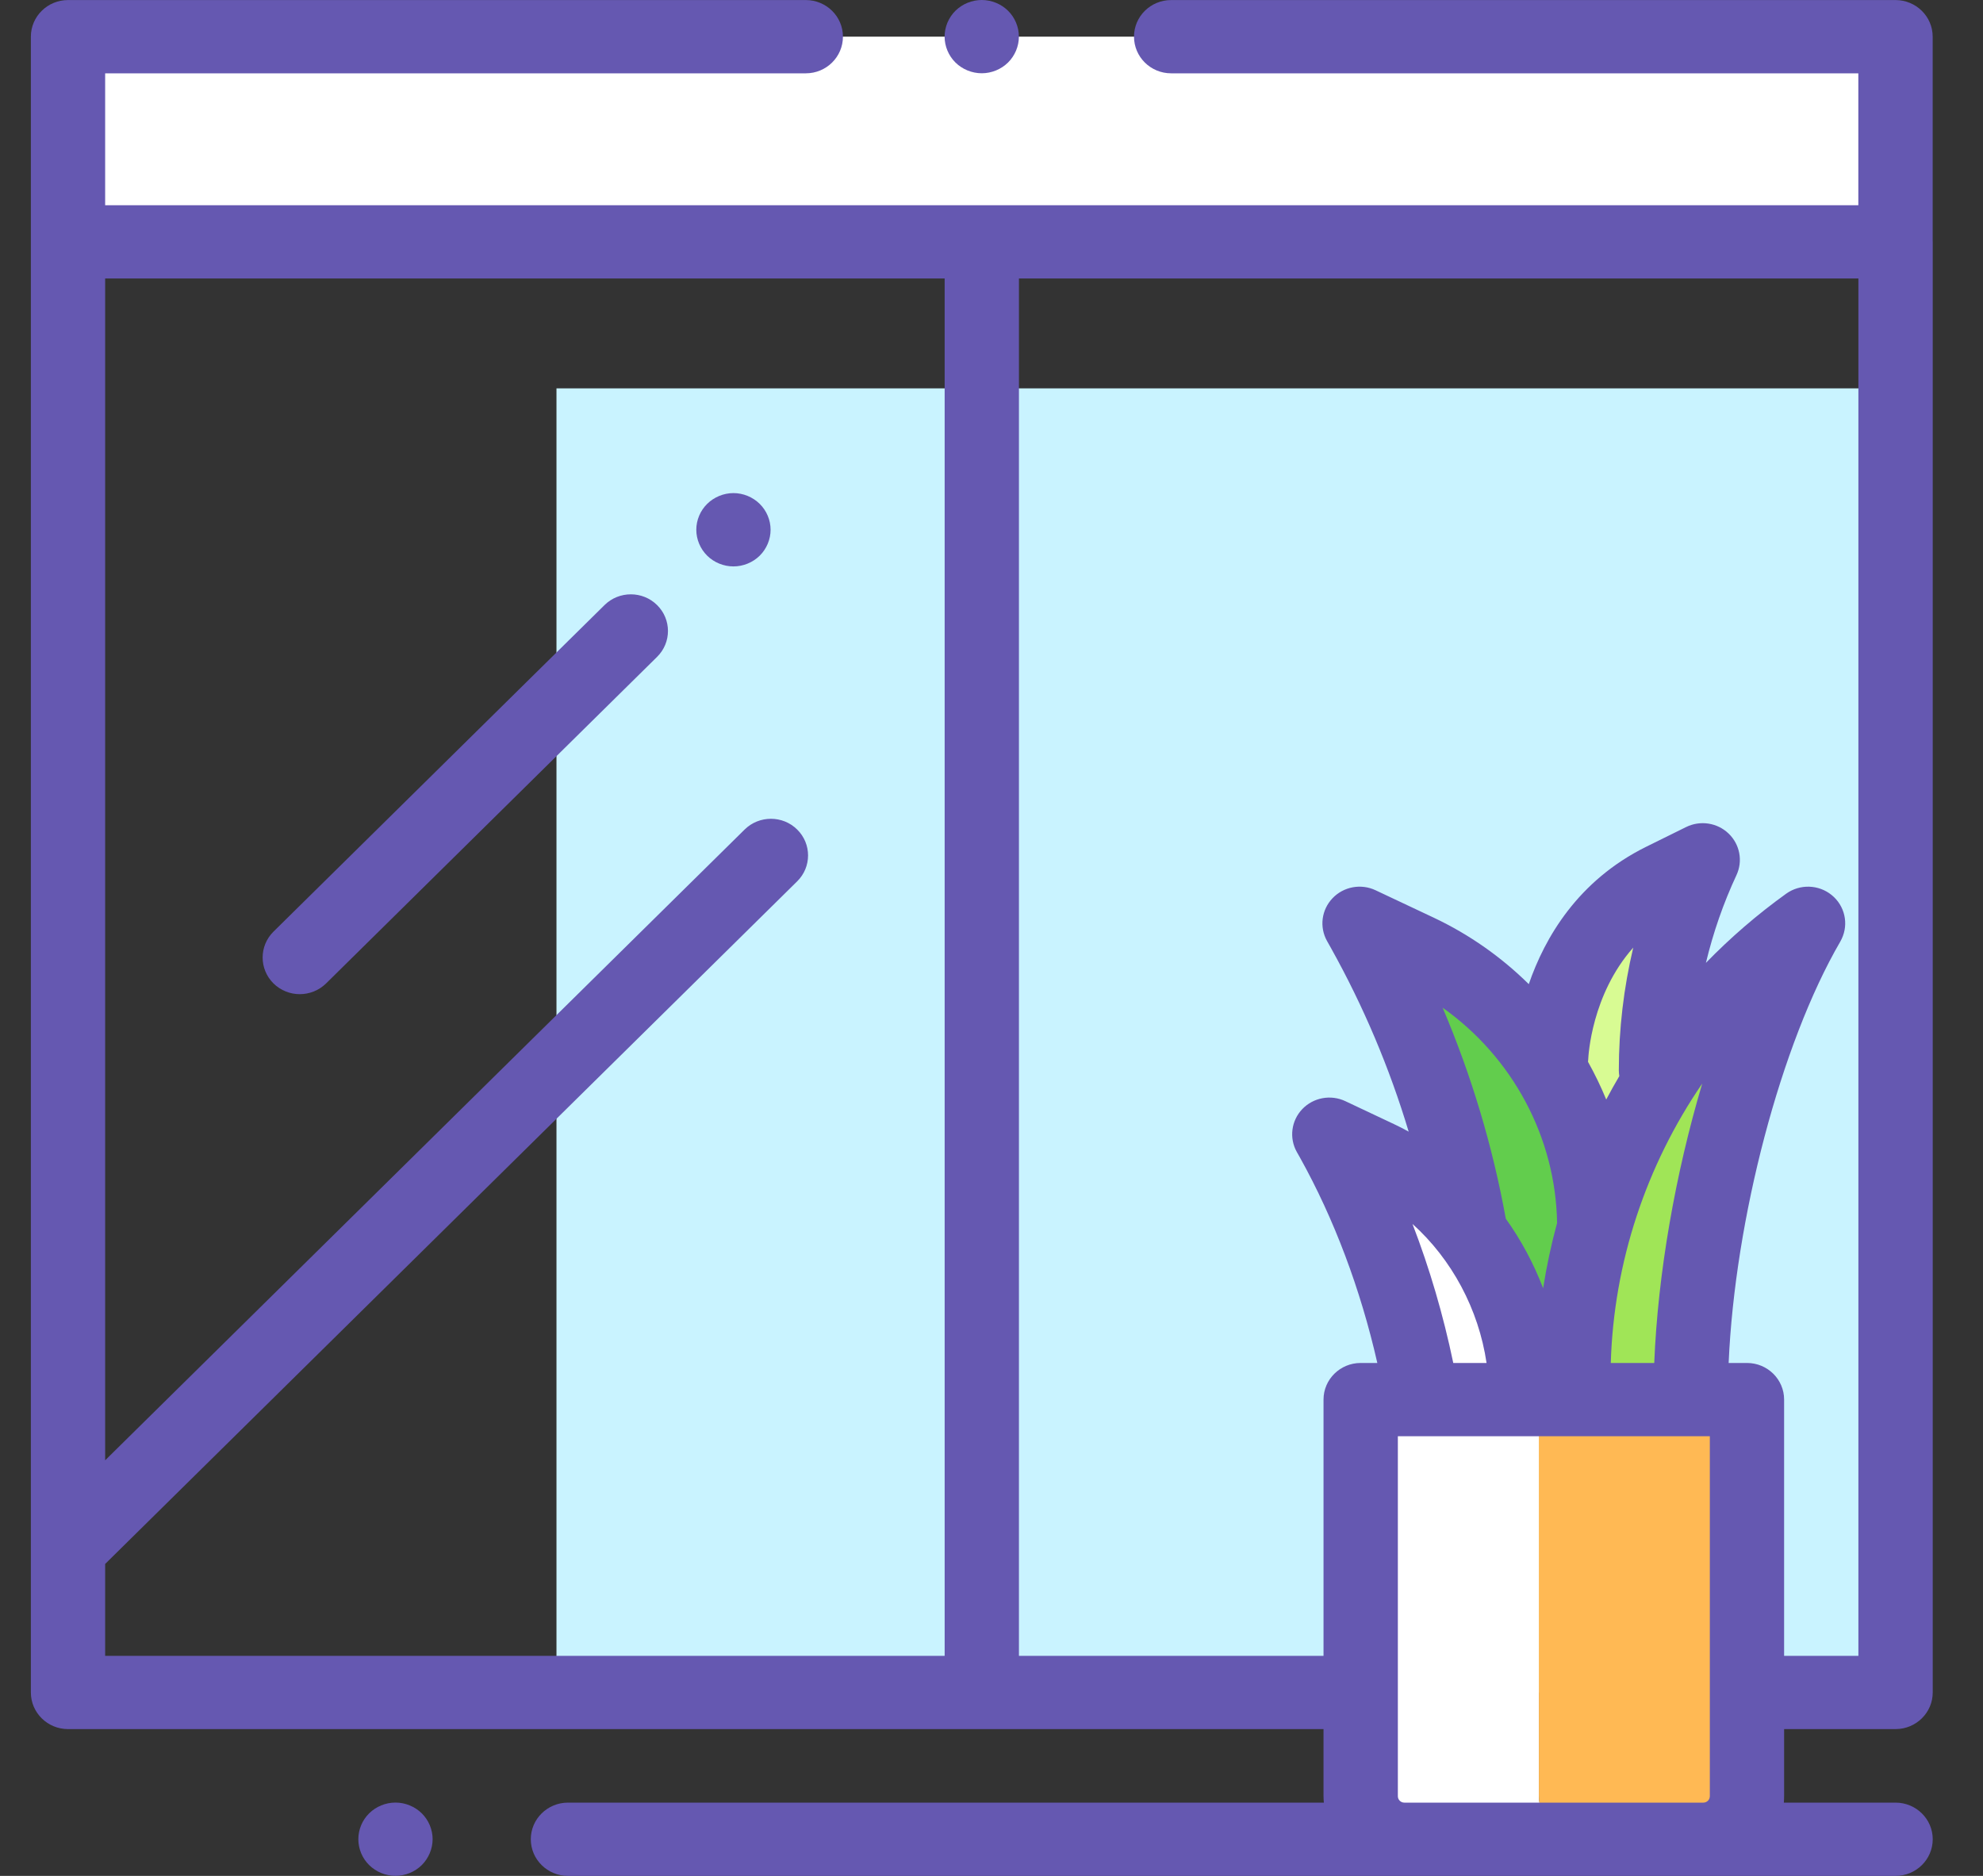 <svg width="37" height="35" viewBox="0 0 37 35" fill="none" xmlns="http://www.w3.org/2000/svg">
<rect x="0" y="0" width="37" height="35" fill="#333333" stroke="none"/>
<path d="M35.367 7.246H10.383V31.578H35.367V7.246Z" fill="#C9F3FF"/>
<path d="M28.939 19.74C28.939 19.74 29.013 17.405 31.024 16.41L31.768 16.042C31.193 17.274 30.896 18.614 30.896 19.97V20.08L29.992 21.453L28.939 19.74Z" fill="#D8FB93"/>
<path d="M29.747 22.895C29.747 20.693 28.465 18.686 26.451 17.737L25.367 17.226L25.439 17.356C26.413 19.101 27.082 20.986 27.428 22.933L28.941 26.044L29.747 22.895Z" fill="#62CD4D"/>
<path d="M28.476 26.044C28.476 24.198 27.4 22.386 25.711 21.59L24.803 21.161L24.863 21.27C25.679 22.732 26.24 24.413 26.53 26.044H28.476V26.044H28.476Z" fill="white"/>
<path d="M29.355 26.044V25.714C29.355 22.357 30.983 19.202 33.735 17.226L33.733 17.231C32.411 19.505 31.545 23.28 31.545 26.044H29.355Z" fill="#A0E557"/>
<path d="M35.366 0.684H1.268V4.512H35.366V0.684Z" fill="white"/>
<path d="M28.715 33.512V26.113H25.389V33.512C25.389 33.956 25.753 34.316 26.203 34.316H29.53C29.08 34.316 28.715 33.956 28.715 33.512Z" fill="white"/>
<path d="M32.594 33.512V26.113H28.713V33.512C28.713 33.956 29.077 34.316 29.527 34.316H31.78C32.229 34.316 32.594 33.956 32.594 33.512Z" fill="#FFB954"/>
<path d="M18.318 1.367C18.5 1.367 18.679 1.294 18.808 1.167C18.937 1.04 19.011 0.863 19.011 0.684C19.011 0.504 18.937 0.327 18.808 0.2C18.679 0.073 18.5 0 18.318 0C18.136 0 17.957 0.073 17.828 0.2C17.699 0.327 17.625 0.504 17.625 0.684C17.625 0.863 17.699 1.04 17.828 1.167C17.957 1.294 18.136 1.367 18.318 1.367Z" fill="#6558B1"/>
<path d="M13.685 9.2C13.503 9.2 13.324 9.274 13.195 9.401C13.066 9.528 12.992 9.704 12.992 9.884C12.992 10.064 13.066 10.24 13.195 10.368C13.324 10.495 13.502 10.568 13.685 10.568C13.868 10.568 14.046 10.495 14.175 10.368C14.304 10.24 14.378 10.064 14.378 9.884C14.378 9.704 14.304 9.528 14.175 9.401C14.046 9.274 13.868 9.2 13.685 9.2Z" fill="#6558B1"/>
<path d="M11.28 11.289L5.103 17.382C4.833 17.649 4.833 18.081 5.103 18.349C5.239 18.482 5.416 18.549 5.593 18.549C5.771 18.549 5.948 18.482 6.084 18.349L12.26 12.256C12.531 11.989 12.531 11.556 12.26 11.289C11.99 11.022 11.551 11.022 11.28 11.289Z" fill="#6558B1"/>
<path d="M33.289 32.261H35.368C35.751 32.261 36.062 31.955 36.062 31.578V4.512C36.062 4.506 36.061 4.5 36.061 4.494V0.684C36.061 0.307 35.75 0.001 35.367 0.001H21.852C21.469 0.001 21.159 0.307 21.159 0.684C21.159 1.062 21.469 1.368 21.852 1.368H34.674V3.829H1.962V1.368H15.035C15.418 1.368 15.728 1.062 15.728 0.684C15.728 0.307 15.418 0.001 15.035 0.001H1.269C0.887 0.001 0.576 0.307 0.576 0.684V4.512V31.578C0.576 31.955 0.887 32.261 1.269 32.261H24.695V33.513C24.695 33.553 24.698 33.593 24.701 33.633H10.598C10.215 33.633 9.904 33.939 9.904 34.316C9.904 34.694 10.215 35 10.598 35H35.368C35.751 35 36.062 34.694 36.062 34.316C36.062 33.939 35.751 33.633 35.368 33.633H33.284C33.287 33.593 33.289 33.553 33.289 33.513V32.261ZM27.116 25.43C26.93 24.536 26.674 23.664 26.355 22.836C27.088 23.495 27.589 24.426 27.737 25.43H27.116ZM30.214 20.078C30.129 20.221 30.048 20.368 29.97 20.515C29.871 20.274 29.757 20.039 29.63 19.811C29.632 19.796 29.634 19.781 29.634 19.765C29.637 19.703 29.694 18.559 30.474 17.68C30.296 18.431 30.205 19.203 30.205 19.97C30.205 20.007 30.209 20.043 30.214 20.078ZM29.053 22.819C28.944 23.218 28.857 23.625 28.793 24.036C28.616 23.575 28.382 23.137 28.096 22.738C27.85 21.382 27.455 20.064 26.917 18.801C28.217 19.721 29.028 21.216 29.053 22.819ZM31.761 20.217C31.261 21.899 30.933 23.758 30.866 25.43H30.055C30.11 23.553 30.715 21.745 31.761 20.217ZM1.962 29.18L14.874 16.444C15.145 16.177 15.145 15.744 14.874 15.477C14.604 15.21 14.165 15.21 13.894 15.477L1.962 27.246V5.196H17.626V30.894H1.962V29.18ZM19.012 30.894V5.196H34.675V30.894H33.289V26.113C33.289 25.736 32.979 25.43 32.596 25.43H32.254C32.371 22.75 33.227 19.478 34.335 17.572C34.344 17.555 34.355 17.535 34.363 17.518C34.498 17.235 34.421 16.899 34.177 16.7C33.933 16.501 33.584 16.491 33.328 16.674C32.787 17.063 32.287 17.495 31.83 17.965C31.965 17.401 32.156 16.851 32.4 16.328C32.523 16.065 32.464 15.753 32.252 15.551C32.041 15.349 31.723 15.301 31.46 15.431L30.715 15.799C29.438 16.431 28.822 17.499 28.525 18.362C28.015 17.859 27.418 17.436 26.75 17.121L25.666 16.61C25.395 16.482 25.07 16.542 24.864 16.758C24.657 16.974 24.615 17.296 24.76 17.556L24.833 17.686C25.442 18.778 25.927 19.926 26.284 21.114C26.194 21.064 26.103 21.017 26.011 20.974L25.102 20.545C24.83 20.417 24.506 20.477 24.299 20.693C24.093 20.909 24.051 21.232 24.196 21.492L24.257 21.6C24.893 22.742 25.386 24.053 25.699 25.43H25.388C25.006 25.43 24.695 25.736 24.695 26.113V30.894L19.012 30.894ZM26.203 33.633C26.136 33.633 26.082 33.579 26.082 33.513V26.797H31.903V33.513C31.903 33.579 31.849 33.633 31.782 33.633H26.203Z" fill="#6558B1"/>
<path d="M7.379 33.632C7.196 33.632 7.018 33.705 6.889 33.832C6.759 33.959 6.686 34.136 6.686 34.315C6.686 34.495 6.759 34.672 6.889 34.799C7.018 34.926 7.196 34.999 7.379 34.999C7.561 34.999 7.74 34.926 7.869 34.799C7.997 34.672 8.072 34.495 8.072 34.315C8.072 34.136 7.998 33.959 7.869 33.832C7.739 33.705 7.561 33.632 7.379 33.632Z" fill="#6558B1"/>
</svg>
